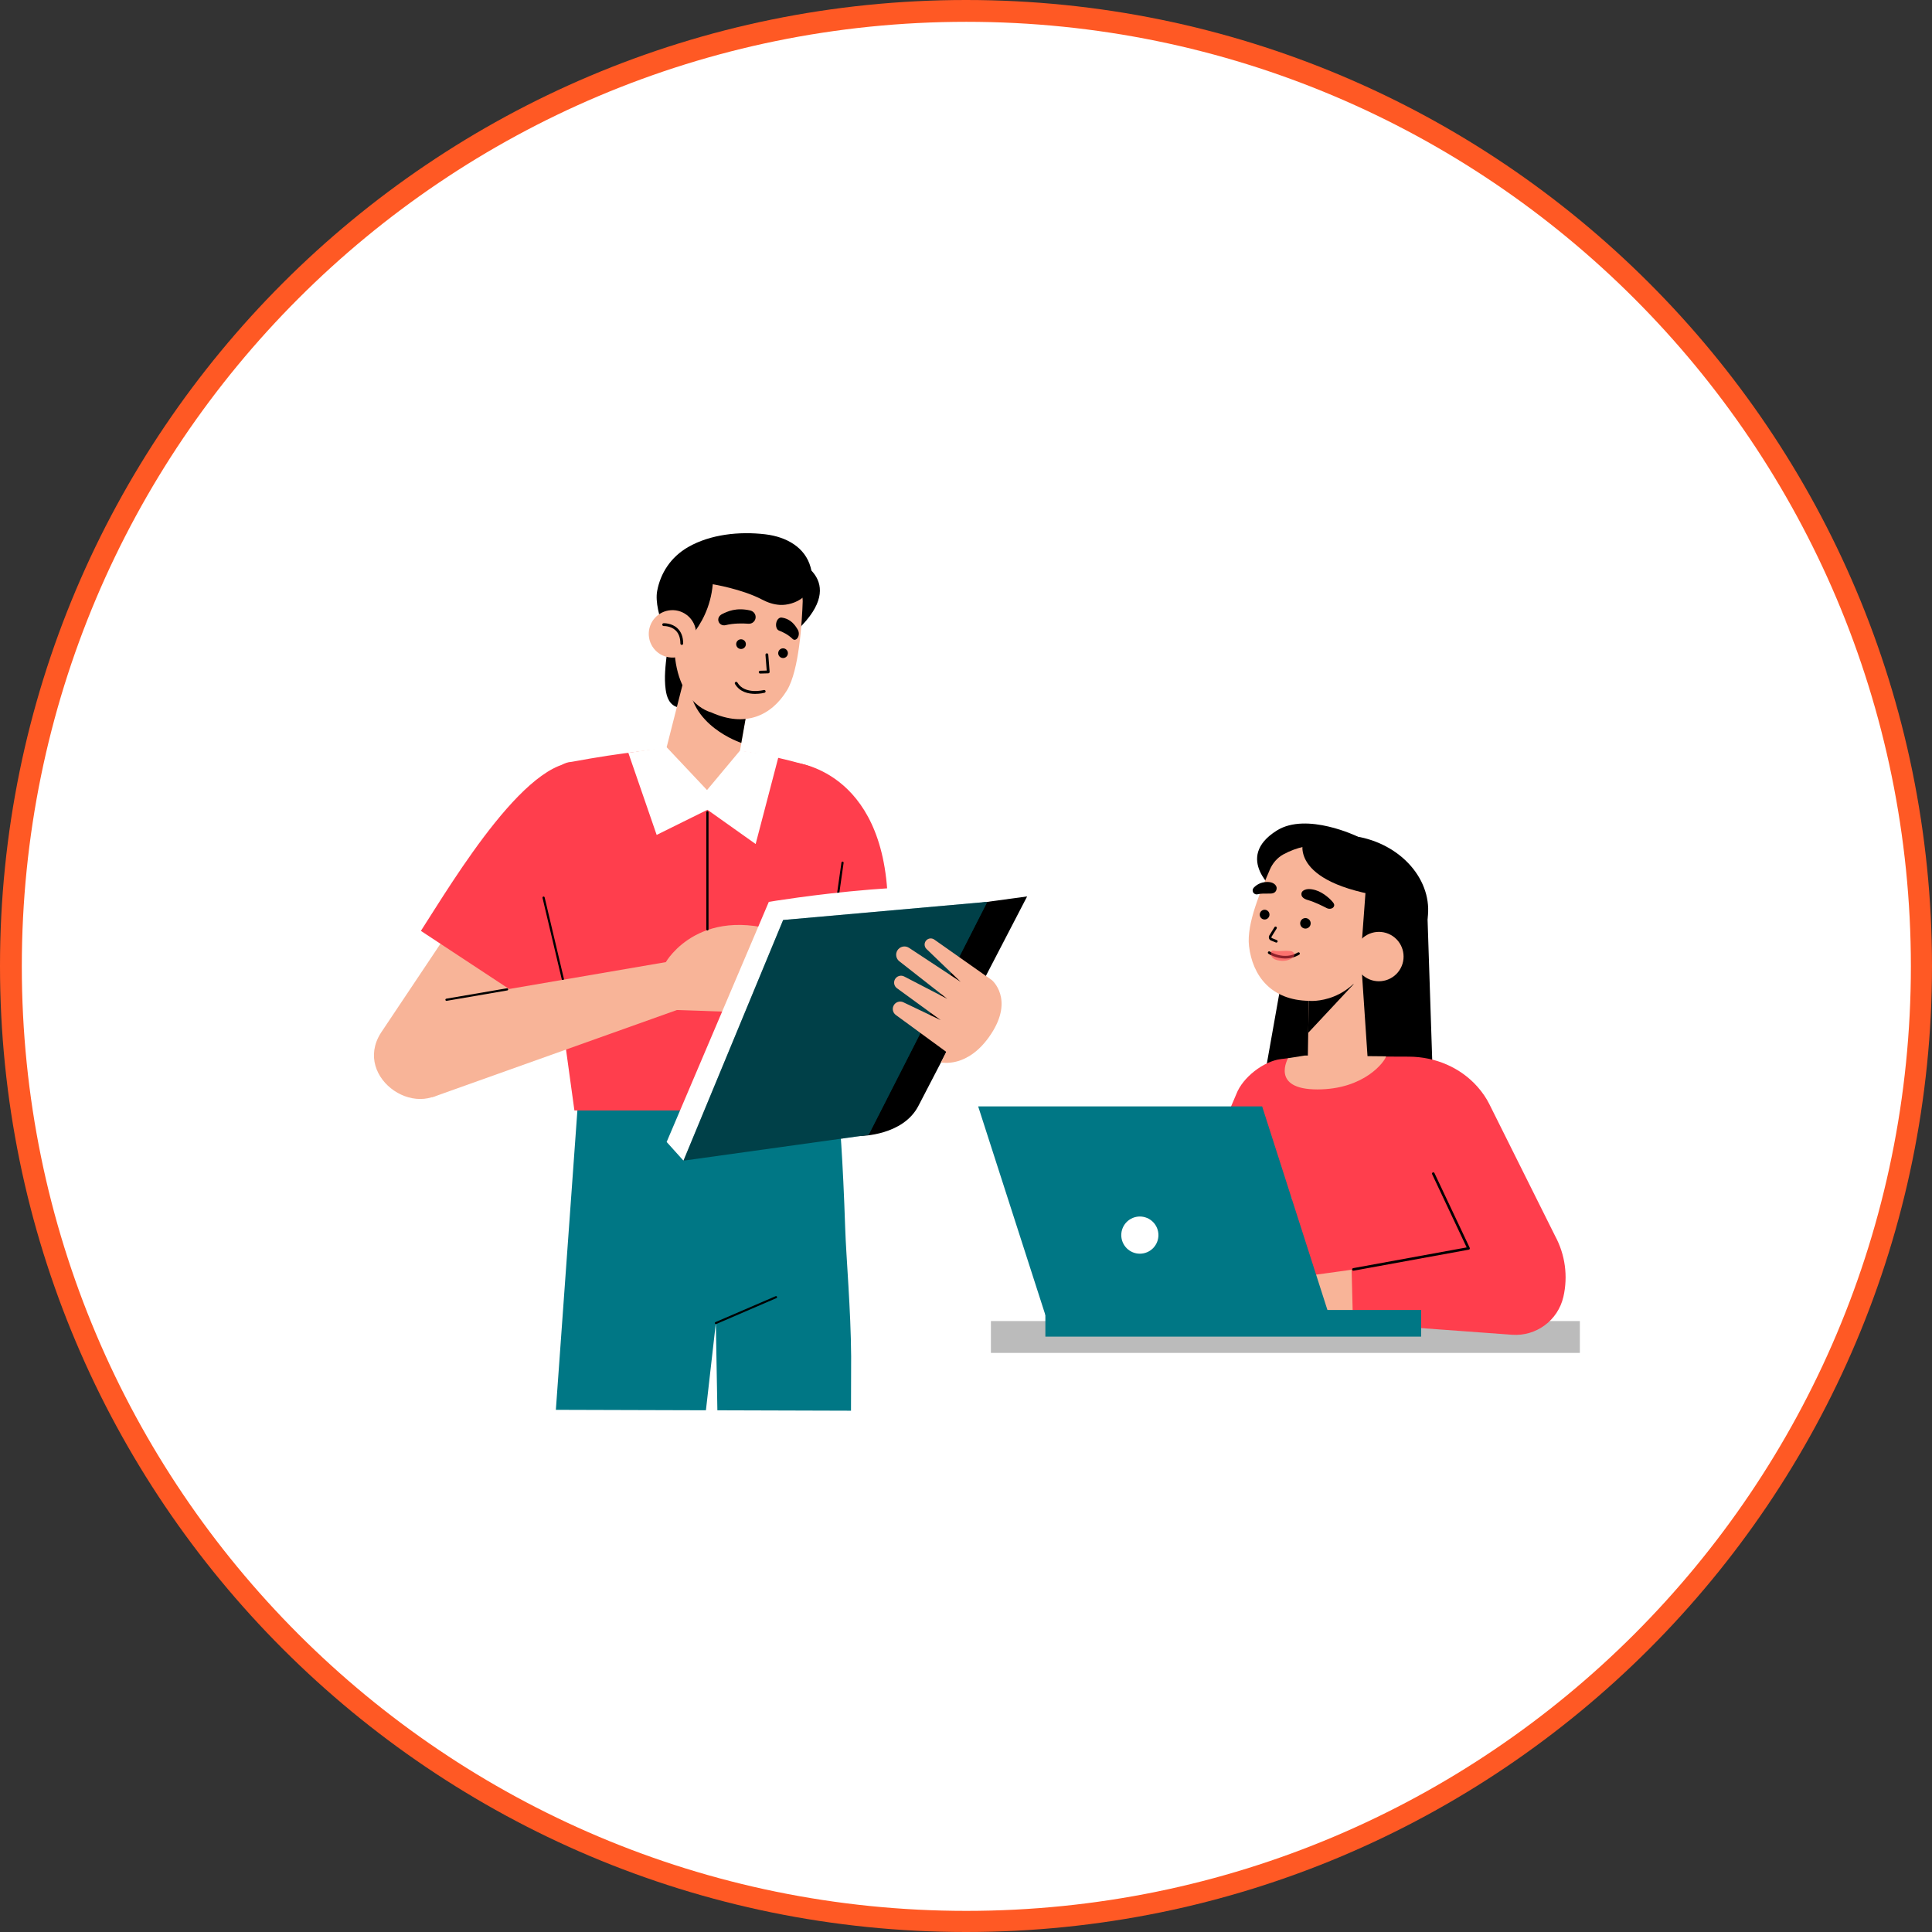 <svg xmlns="http://www.w3.org/2000/svg" xmlns:xlink="http://www.w3.org/1999/xlink" width="1080" viewBox="0 0 810 810" height="1080" preserveAspectRatio="xMidYMid meet"><rect x="0" y="0" width="810" height="810" fill="#333333" stroke="none"/><defs><clipPath id="50f426ed2e"><path d="M 9.145 9.145 L 801.145 9.145 L 801.145 801.145 L 9.145 801.145 Z M 9.145 9.145 " clip-rule="nonzero"></path></clipPath><clipPath id="bed7fdb8f2"><path d="M 233 449 L 357 449 L 357 591.449 L 233 591.449 Z M 233 449 " clip-rule="nonzero"></path></clipPath><clipPath id="9910949390"><path d="M 415 553 L 662.902 553 L 662.902 568 L 415 568 Z M 415 553 " clip-rule="nonzero"></path></clipPath></defs><path fill="#ff5924" d="M 405 0 C 181.324 0 0 181.324 0 405 C 0 628.676 181.324 810 405 810 C 628.676 810 810 628.676 810 405 C 810 181.324 628.676 0 405 0 " fill-opacity="1" fill-rule="nonzero"></path><g clip-path="url(#50f426ed2e)"><path fill="#ffffff" d="M 405.145 9.145 C 186.441 9.145 9.145 186.441 9.145 405.145 C 9.145 623.852 186.441 801.145 405.145 801.145 C 623.852 801.145 801.145 623.852 801.145 405.145 C 801.145 186.441 623.852 9.145 405.145 9.145 " fill-opacity="1" fill-rule="nonzero"></path></g><path fill="#000000" d="M 279.59 274.105 C 278.996 279.082 278.402 284.125 279.082 289.09 C 279.301 290.684 279.66 292.285 280.473 293.672 C 281.285 295.059 282.609 296.211 284.188 296.508 C 285.648 295.121 287.668 293.473 288.547 291.66 C 289.68 289.332 289.676 286.617 289.402 284.043 C 289.117 281.379 288.531 278.66 286.988 276.469 C 285.445 274.281 282.227 273.66 279.59 274.105 Z M 279.59 274.105 " fill-opacity="1" fill-rule="nonzero"></path><g clip-path="url(#bed7fdb8f2)"><path fill="#007785" d="M 356.844 568.641 C 356.711 549.055 354.766 527.266 354.359 515.094 C 352.371 455.879 349.176 449.641 349.176 449.641 L 289.93 455.301 L 242.395 461.105 L 233.047 591.078 L 295.961 591.266 L 300.121 554.703 L 300.766 591.277 L 356.785 591.445 Z M 356.844 568.641 " fill-opacity="1" fill-rule="nonzero"></path></g><path fill="#000000" d="M 300.121 555.133 C 299.953 555.133 299.797 555.039 299.727 554.875 C 299.633 554.656 299.73 554.402 299.949 554.309 L 325.188 543.438 C 325.406 543.344 325.66 543.441 325.754 543.664 C 325.848 543.883 325.746 544.133 325.527 544.227 L 300.293 555.102 C 300.234 555.125 300.18 555.133 300.121 555.133 Z M 300.121 555.133 " fill-opacity="1" fill-rule="nonzero"></path><g clip-path="url(#9910949390)"><path fill="#ffffff" d="M 415.445 553.855 L 662.363 553.855 L 662.363 567.211 L 415.445 567.211 Z M 415.445 553.855 " fill-opacity="1" fill-rule="nonzero"></path><path fill="#000000" d="M 415.445 553.855 L 662.363 553.855 L 662.363 567.211 L 415.445 567.211 Z M 415.445 553.855 " fill-opacity="0.267" fill-rule="nonzero"></path></g><path fill="#000000" d="M 545.156 366.902 L 530.211 451.09 L 600.91 457.879 L 598.367 381.012 Z M 545.156 366.902 " fill-opacity="1" fill-rule="nonzero"></path><path fill="#f8b498" d="M 570.227 396.531 L 573.734 448.762 L 548.215 449.285 L 548.77 414.852 Z M 570.227 396.531 " fill-opacity="1" fill-rule="nonzero"></path><path fill="#ff3e4d" d="M 540.027 443.66 L 537.02 444.023 C 529.738 444.906 520.973 451.77 518.367 458.629 L 498.73 504.734 L 506.938 470.504 L 482.484 465.57 L 472.66 512.52 C 470.672 519.535 470.324 526.918 471.641 534.094 C 473.062 541.824 479.723 547.48 487.574 547.625 C 496.465 547.789 504.781 543.23 509.43 535.645 L 525.184 509.957 L 542.879 552.938 L 633.922 559.602 C 644.043 560.344 653.191 553.582 655.461 543.684 C 657.438 535.07 656.215 526.031 652.023 518.254 L 624.387 462.863 C 623.133 460.352 621.469 457.93 619.5 455.695 C 612.262 447.48 601.641 443.051 590.691 443.008 L 576.629 442.953 Z M 540.027 443.66 " fill-opacity="1" fill-rule="nonzero"></path><path fill="#000000" d="M 534.895 373.773 C 534.895 373.773 516.945 359.723 535.312 348.203 C 547.855 340.336 569.254 350.766 569.254 350.766 Z M 534.895 373.773 " fill-opacity="1" fill-rule="nonzero"></path><path fill="#000000" d="M 570.262 350.977 C 571.371 351.207 572.469 351.48 573.551 351.801 C 574.637 352.117 575.707 352.48 576.754 352.887 C 577.805 353.293 578.836 353.742 579.84 354.23 C 580.848 354.719 581.824 355.25 582.777 355.816 C 583.727 356.387 584.648 356.988 585.535 357.629 C 586.422 358.273 587.273 358.945 588.09 359.656 C 588.906 360.363 589.68 361.102 590.418 361.871 C 591.152 362.637 591.844 363.434 592.492 364.254 C 593.141 365.074 593.742 365.918 594.297 366.781 C 594.855 367.648 595.359 368.531 595.816 369.434 C 596.273 370.336 596.68 371.254 597.031 372.184 C 597.387 373.113 597.688 374.055 597.934 375 C 598.18 375.949 598.371 376.906 598.512 377.863 C 598.648 378.82 598.734 379.781 598.762 380.738 C 598.789 381.699 598.762 382.652 598.68 383.602 C 598.598 384.555 598.461 385.496 598.27 386.426 C 598.078 387.359 597.832 388.277 597.531 389.184 C 597.23 390.09 596.879 390.977 596.473 391.848 C 596.07 392.715 595.613 393.562 595.109 394.391 C 594.602 395.215 594.051 396.016 593.449 396.789 C 592.844 397.562 592.199 398.305 591.508 399.02 C 590.812 399.734 590.082 400.418 589.305 401.062 C 588.527 401.711 587.715 402.324 586.863 402.898 C 586.012 403.477 585.125 404.012 584.203 404.508 C 583.285 405.008 582.336 405.461 581.355 405.879 C 580.375 406.293 579.371 406.664 578.344 406.992 C 577.312 407.32 576.266 407.602 575.195 407.84 C 574.129 408.078 573.043 408.27 571.945 408.414 C 570.848 408.559 569.742 408.656 568.625 408.711 C 567.508 408.762 566.383 408.766 565.258 408.723 C 564.133 408.68 563.012 408.59 561.887 408.457 C 560.766 408.32 559.648 408.137 558.539 407.906 C 557.43 407.68 556.332 407.406 555.25 407.086 C 554.164 406.766 553.094 406.406 552.043 406 C 550.996 405.594 549.965 405.145 548.961 404.656 C 547.953 404.164 546.977 403.637 546.023 403.07 C 545.074 402.5 544.152 401.895 543.266 401.254 C 542.379 400.613 541.527 399.938 540.711 399.23 C 539.895 398.523 539.121 397.785 538.383 397.016 C 537.648 396.246 536.957 395.453 536.309 394.633 C 535.66 393.812 535.059 392.969 534.504 392.102 C 533.945 391.238 533.441 390.352 532.984 389.449 C 532.527 388.547 532.121 387.633 531.77 386.703 C 531.414 385.773 531.113 384.832 530.867 383.883 C 530.621 382.934 530.43 381.98 530.289 381.023 C 530.152 380.062 530.066 379.105 530.039 378.145 C 530.012 377.188 530.039 376.234 530.121 375.281 C 530.203 374.332 530.34 373.391 530.531 372.457 C 530.723 371.527 530.969 370.609 531.27 369.703 C 531.57 368.797 531.922 367.91 532.328 367.039 C 532.73 366.168 533.188 365.32 533.691 364.496 C 534.199 363.672 534.75 362.871 535.352 362.098 C 535.957 361.324 536.602 360.578 537.293 359.863 C 537.988 359.152 538.719 358.469 539.496 357.82 C 540.273 357.172 541.086 356.562 541.938 355.984 C 542.789 355.41 543.676 354.875 544.598 354.375 C 545.516 353.879 546.465 353.422 547.445 353.008 C 548.426 352.594 549.43 352.223 550.457 351.895 C 551.488 351.566 552.535 351.285 553.605 351.047 C 554.672 350.809 555.758 350.617 556.855 350.473 C 557.953 350.324 559.059 350.227 560.176 350.176 C 561.293 350.125 562.414 350.121 563.543 350.16 C 564.668 350.203 565.789 350.293 566.914 350.43 C 568.035 350.566 569.152 350.75 570.262 350.977 Z M 570.262 350.977 " fill-opacity="1" fill-rule="nonzero"></path><path fill="#000000" d="M 548.77 414.852 L 567.574 412.566 L 548.48 433.008 Z M 548.77 414.852 " fill-opacity="1" fill-rule="nonzero"></path><path fill="#f8b498" d="M 576.125 399.055 C 567.562 421.539 548.828 419.609 548.828 419.609 C 532.91 419.367 525.141 409.129 523.652 396.648 C 522.508 387.051 528.898 372.828 532.332 364.715 C 533.488 361.977 535.453 359.625 538.07 358.199 C 560.484 345.988 589.773 363.23 576.125 399.055 Z M 576.125 399.055 " fill-opacity="1" fill-rule="nonzero"></path><path fill="#000000" d="M 534.91 395.145 L 532.773 394.273 C 532.062 393.918 531.762 393.07 532.121 392.277 L 534.324 388.723 C 534.48 388.469 534.812 388.391 535.07 388.547 C 535.32 388.707 535.398 389.039 535.242 389.293 L 533.074 392.781 C 532.988 392.98 533.07 393.211 533.223 393.289 L 535.32 394.141 C 535.598 394.254 535.73 394.57 535.617 394.848 C 535.531 395.059 535.328 395.184 535.117 395.184 C 535.047 395.184 534.977 395.172 534.91 395.145 Z M 534.91 395.145 " fill-opacity="1" fill-rule="nonzero"></path><path fill="#000000" d="M 549.508 387.109 C 549.508 387.402 549.453 387.684 549.34 387.953 C 549.227 388.223 549.07 388.461 548.863 388.668 C 548.656 388.875 548.418 389.035 548.148 389.145 C 547.879 389.258 547.598 389.312 547.305 389.312 C 547.016 389.312 546.734 389.258 546.465 389.145 C 546.195 389.035 545.957 388.875 545.75 388.668 C 545.543 388.461 545.383 388.223 545.273 387.953 C 545.16 387.684 545.105 387.402 545.105 387.109 C 545.105 386.816 545.16 386.535 545.273 386.266 C 545.383 385.996 545.543 385.758 545.75 385.551 C 545.957 385.344 546.195 385.188 546.465 385.074 C 546.734 384.961 547.016 384.906 547.305 384.906 C 547.598 384.906 547.879 384.961 548.148 385.074 C 548.418 385.188 548.656 385.344 548.863 385.551 C 549.07 385.758 549.227 385.996 549.34 386.266 C 549.453 386.535 549.508 386.816 549.508 387.109 Z M 549.508 387.109 " fill-opacity="1" fill-rule="nonzero"></path><path fill="#000000" d="M 530.535 381.445 C 529.422 381.258 528.371 382.008 528.184 383.121 C 528 384.234 528.746 385.289 529.859 385.477 C 530.973 385.664 532.023 384.91 532.211 383.797 C 532.398 382.684 531.648 381.633 530.535 381.445 Z M 530.535 381.445 " fill-opacity="1" fill-rule="nonzero"></path><path fill="#000000" d="M 531.793 399.852 C 531.543 399.684 531.473 399.352 531.637 399.102 C 531.801 398.852 532.137 398.785 532.387 398.945 C 532.445 398.98 538.297 402.738 544.145 399.332 C 544.406 399.184 544.734 399.27 544.887 399.527 C 545.035 399.785 544.949 400.117 544.688 400.27 C 542.648 401.457 540.629 401.867 538.816 401.867 C 534.914 401.863 531.969 399.965 531.793 399.852 Z M 531.793 399.852 " fill-opacity="1" fill-rule="nonzero"></path><path fill="#000000" d="M 531.203 369.77 C 528.32 369.797 526.508 371.234 525.609 372.207 C 525.164 372.688 525.059 373.383 525.324 373.98 C 525.648 374.719 526.457 375.121 527.246 374.93 C 528.633 374.586 530.133 374.629 532.504 374.637 C 535.625 374.648 535.227 372.07 535.227 372.07 C 535.227 372.07 534.914 369.734 531.203 369.77 Z M 531.203 369.77 " fill-opacity="1" fill-rule="nonzero"></path><path fill="#000000" d="M 551.551 373.199 C 555.094 374.242 558.359 377.477 559.145 378.715 C 559.531 379.324 559.43 380.023 558.91 380.496 C 558.266 381.082 557.133 381.18 556.23 380.719 C 554.641 379.906 551.27 378.184 548.352 377.359 C 544.504 376.27 545.848 373.965 545.848 373.965 C 545.848 373.965 547.004 371.859 551.551 373.199 Z M 551.551 373.199 " fill-opacity="1" fill-rule="nonzero"></path><path fill="#000000" d="M 586.566 376.719 C 539.559 371.473 546.371 352.766 546.371 352.766 C 593.82 350.195 586.566 376.719 586.566 376.719 Z M 586.566 376.719 " fill-opacity="1" fill-rule="nonzero"></path><path fill="#000000" d="M 595.82 383.871 L 570.672 398.875 L 572.777 370.34 Z M 595.82 383.871 " fill-opacity="1" fill-rule="nonzero"></path><path fill="#f8b498" d="M 583.051 391.945 C 578.027 389.219 571.746 391.078 569.02 396.105 C 566.297 401.129 568.156 407.418 573.176 410.145 C 578.195 412.871 584.477 411.008 587.203 405.984 C 589.93 400.961 588.07 394.676 583.051 391.945 Z M 583.051 391.945 " fill-opacity="1" fill-rule="nonzero"></path><path fill="#f8b498" d="M 573.957 402.625 C 576.898 395.32 583.293 399.027 583.293 399.027 " fill-opacity="1" fill-rule="nonzero"></path><path fill="#f8b498" d="M 552.309 456.746 C 532.48 456.746 540.031 443.66 540.031 443.66 L 547.055 442.539 L 581.121 442.867 C 580.664 444.941 572.137 456.746 552.309 456.746 Z M 552.309 456.746 " fill-opacity="1" fill-rule="nonzero"></path><path fill="#f8b498" d="M 566.672 532.344 L 541.117 535.875 L 541.582 548.652 L 567.227 553.93 C 567.227 553.93 566.777 536.746 566.672 532.344 Z M 566.672 532.344 " fill-opacity="1" fill-rule="nonzero"></path><path fill="#000000" d="M 524.672 510.141 C 524.633 510.035 520.93 499.527 522.988 487.793 C 525.027 476.164 526.75 470.926 526.77 470.871 C 526.863 470.59 527.172 470.434 527.453 470.531 C 527.734 470.625 527.891 470.93 527.797 471.215 C 527.777 471.266 526.078 476.445 524.055 487.984 C 522.047 499.426 525.656 509.676 525.691 509.777 C 525.793 510.059 525.648 510.367 525.367 510.469 C 525.305 510.488 525.242 510.5 525.184 510.5 C 524.957 510.5 524.75 510.363 524.672 510.141 Z M 524.672 510.141 " fill-opacity="1" fill-rule="nonzero"></path><path fill="#000000" d="M 534.562 507.309 L 536.609 503.27 L 541.027 505.418 L 539.07 509.469 Z M 534.562 507.309 " fill-opacity="1" fill-rule="nonzero"></path><path fill="#000000" d="M 513.129 556.902 L 512.457 559.426 C 512.312 559.965 512.711 560.129 513.035 559.66 L 514.543 557.473 C 514.309 556.852 513.762 556.598 513.129 556.902 Z M 513.129 556.902 " fill-opacity="1" fill-rule="nonzero"></path><path fill="#007785" d="M 534.734 506.926 L 536.996 508.016 L 539.25 509.086 L 520.227 549.641 L 520.125 549.855 L 520.086 549.836 L 514.402 557.762 C 514.152 557.18 513.605 556.938 512.992 557.184 L 515.27 547.859 L 515.207 547.828 L 515.344 547.539 Z M 534.734 506.926 " fill-opacity="1" fill-rule="nonzero"></path><path fill="#f8b498" d="M 536.422 503.664 L 536.941 502.637 C 537.66 501.219 539.215 500.551 540.418 501.152 C 541.582 501.734 541.992 503.297 541.352 504.695 L 540.848 505.797 Z M 536.422 503.664 " fill-opacity="1" fill-rule="nonzero"></path><path fill="#f8b498" d="M 501.809 555.598 C 502.855 555.992 504.016 555.781 504.84 555.047 L 512.062 548.57 C 515.406 545.574 520.699 543.484 524.98 545.664 C 526.301 546.336 527.375 547.445 528.57 548.312 C 531.605 550.516 535.273 550.293 538.773 549.488 C 541.242 548.922 543.605 547.906 545.727 546.523 C 546.371 546.109 546.996 545.656 547.586 545.164 C 547.68 545.09 548.207 544.742 548.211 544.609 C 548.211 544.605 548.602 535.453 548.602 535.453 L 521.84 535.051 C 516.859 534.977 512.137 537.098 508.891 540.875 L 500.508 550.617 C 499.113 552.242 499.789 554.828 501.809 555.598 Z M 501.809 555.598 " fill-opacity="1" fill-rule="nonzero"></path><path fill="#000000" d="M 566.902 532.301 C 566.848 532.008 567.043 531.727 567.34 531.672 L 614.91 522.988 L 600.422 492.281 C 600.293 492.012 600.41 491.688 600.68 491.559 C 600.953 491.434 601.273 491.547 601.402 491.82 L 616.191 523.164 C 616.262 523.316 616.258 523.492 616.184 523.645 C 616.105 523.793 615.965 523.898 615.797 523.93 L 567.535 532.738 C 567.5 532.746 567.469 532.75 567.438 532.75 C 567.18 532.746 566.949 532.562 566.902 532.301 Z M 566.902 532.301 " fill-opacity="1" fill-rule="nonzero"></path><path fill="#007785" d="M 410.105 463.871 L 529.168 463.871 L 557.211 551.336 L 438.277 551.336 Z M 410.105 463.871 " fill-opacity="1" fill-rule="nonzero"></path><path fill="#007785" d="M 438.277 549.219 L 595.82 549.219 L 595.82 560.383 L 438.277 560.383 Z M 438.277 549.219 " fill-opacity="1" fill-rule="nonzero"></path><path fill="#ffffff" d="M 485.676 517.824 C 485.676 518.336 485.625 518.844 485.523 519.344 C 485.426 519.848 485.277 520.332 485.082 520.805 C 484.887 521.277 484.645 521.727 484.363 522.152 C 484.078 522.578 483.754 522.973 483.395 523.336 C 483.031 523.695 482.637 524.02 482.211 524.305 C 481.789 524.59 481.34 524.828 480.867 525.023 C 480.395 525.219 479.906 525.367 479.406 525.469 C 478.902 525.566 478.398 525.617 477.887 525.617 C 477.375 525.617 476.867 525.566 476.367 525.469 C 475.863 525.367 475.379 525.219 474.906 525.023 C 474.434 524.828 473.984 524.59 473.559 524.305 C 473.133 524.02 472.742 523.695 472.379 523.336 C 472.016 522.973 471.695 522.578 471.41 522.152 C 471.125 521.727 470.887 521.277 470.691 520.805 C 470.496 520.332 470.348 519.848 470.246 519.344 C 470.148 518.844 470.098 518.336 470.098 517.824 C 470.098 517.312 470.148 516.805 470.246 516.305 C 470.348 515.801 470.496 515.312 470.691 514.84 C 470.887 514.367 471.125 513.918 471.41 513.492 C 471.695 513.066 472.016 512.676 472.379 512.312 C 472.742 511.949 473.133 511.629 473.559 511.344 C 473.984 511.059 474.434 510.816 474.906 510.621 C 475.379 510.426 475.863 510.277 476.367 510.18 C 476.867 510.078 477.375 510.027 477.887 510.027 C 478.398 510.027 478.902 510.078 479.406 510.18 C 479.906 510.277 480.395 510.426 480.867 510.621 C 481.34 510.816 481.789 511.059 482.211 511.344 C 482.637 511.629 483.031 511.949 483.395 512.312 C 483.754 512.676 484.078 513.066 484.363 513.492 C 484.645 513.918 484.887 514.367 485.082 514.84 C 485.277 515.312 485.426 515.801 485.523 516.305 C 485.625 516.805 485.676 517.312 485.676 517.824 Z M 485.676 517.824 " fill-opacity="1" fill-rule="nonzero"></path><path fill="#f8b498" d="M 249.082 374.281 C 249.082 374.281 189.793 453.48 189.793 453.477 C 176.629 471.762 147.516 452.109 159.691 433.035 L 194.516 380.938 Z M 249.082 374.281 " fill-opacity="1" fill-rule="nonzero"></path><path fill="#ff3e4d" d="M 229.539 425.242 L 176.461 390.277 C 189.691 369.793 223.195 313.031 245.18 320.27 C 304.945 343.75 239.379 409.062 229.539 425.242 Z M 229.539 425.242 " fill-opacity="1" fill-rule="nonzero"></path><path fill="#ff3e4d" d="M 346.113 384.137 L 372.223 378.113 C 370.691 322.125 332.652 319.637 332.652 319.637 Z M 346.113 384.137 " fill-opacity="1" fill-rule="nonzero"></path><path fill="#ff3e4d" d="M 225.723 355.922 L 240.824 465.57 L 334.684 465.57 C 343.164 428.535 373.758 330.902 337.629 320.645 C 305.707 311.582 282.184 311.578 239.668 319.402 C 226.367 320.215 229.621 347.109 225.723 355.922 Z M 225.723 355.922 " fill-opacity="1" fill-rule="nonzero"></path><path fill="#000000" d="M 237.578 419.262 L 227.453 376.441 C 227.398 376.195 227.551 375.949 227.793 375.891 C 228.043 375.836 228.285 375.988 228.344 376.23 L 238.469 419.051 C 238.523 419.297 238.371 419.543 238.129 419.602 C 238.094 419.609 238.059 419.613 238.023 419.613 C 237.816 419.613 237.629 419.473 237.578 419.262 Z M 237.578 419.262 " fill-opacity="1" fill-rule="nonzero"></path><path fill="#000000" d="M 347.074 404.961 C 346.828 404.922 346.652 404.691 346.688 404.441 L 352.781 361.625 C 352.82 361.375 353.031 361.195 353.301 361.234 C 353.551 361.273 353.723 361.504 353.688 361.754 L 347.594 404.574 C 347.559 404.801 347.363 404.965 347.141 404.965 C 347.121 404.965 347.098 404.965 347.074 404.961 Z M 347.074 404.961 " fill-opacity="1" fill-rule="nonzero"></path><path fill="#f8b498" d="M 283.785 423.457 L 317.641 424.613 L 332.652 392.668 C 293.934 377.195 279.164 403.371 279.164 403.371 Z M 283.785 423.457 " fill-opacity="1" fill-rule="nonzero"></path><path fill="#f8b498" d="M 285.453 422.859 L 181.223 460.043 L 175.141 421.223 L 281.527 402.965 Z M 285.453 422.859 " fill-opacity="1" fill-rule="nonzero"></path><path fill="#000000" d="M 186.742 419.23 C 186.699 418.984 186.867 418.746 187.113 418.703 L 212.539 414.34 C 212.805 414.301 213.023 414.469 213.066 414.715 C 213.105 414.965 212.941 415.199 212.691 415.242 L 187.266 419.605 C 187.238 419.609 187.215 419.613 187.191 419.613 C 186.973 419.613 186.777 419.457 186.742 419.23 Z M 186.742 419.23 " fill-opacity="1" fill-rule="nonzero"></path><path fill="#ffffff" d="M 430.633 375.832 C 399.195 365.164 322.332 378.113 322.332 378.113 L 279.496 478.773 L 286.547 486.613 Z M 430.633 375.832 " fill-opacity="1" fill-rule="nonzero"></path><path fill="#000000" d="M 385.059 463.625 C 378.602 476.164 360.863 476.246 360.863 476.246 L 409.996 378.645 L 430.629 375.832 Z M 385.059 463.625 " fill-opacity="1" fill-rule="nonzero"></path><path fill="#007785" d="M 364.172 475.789 L 286.547 486.613 L 328.336 385.715 L 413.922 378.109 Z M 364.172 475.789 " fill-opacity="1" fill-rule="nonzero"></path><path fill="#000000" d="M 364.172 475.789 L 286.547 486.613 L 328.336 385.715 L 413.922 378.109 Z M 364.172 475.789 " fill-opacity="0.459" fill-rule="nonzero"></path><path fill="#ffffff" d="M 391.559 373.434 L 410.695 329.449 L 420.559 329.449 L 430.629 375.832 Z M 391.559 373.434 " fill-opacity="1" fill-rule="nonzero"></path><path fill="#f8b498" d="M 396.715 440.992 L 375.578 425.527 C 374.332 424.617 373.945 422.93 374.664 421.566 C 375.445 420.094 377.246 419.5 378.746 420.215 L 394.422 427.703 L 376.051 414.316 C 374.906 413.48 374.531 411.949 375.16 410.68 C 375.879 409.23 377.648 408.648 379.09 409.395 L 397.133 418.754 L 377.051 403.02 C 375.672 401.941 375.312 400 376.211 398.496 C 377.227 396.801 379.453 396.289 381.105 397.379 L 402.77 411.648 L 388.434 397.863 C 387.387 396.855 387.383 395.176 388.43 394.164 C 389.312 393.305 390.684 393.199 391.691 393.906 L 415.852 410.918 C 415.852 410.918 425.195 418.734 415.551 433.457 C 405.906 448.184 394.516 445.402 394.516 445.402 Z M 396.715 440.992 " fill-opacity="1" fill-rule="nonzero"></path><path fill="#000000" d="M 334.449 263.961 C 356.34 242.898 332.711 234.266 332.711 234.266 Z M 334.449 263.961 " fill-opacity="1" fill-rule="nonzero"></path><path fill="#f8b498" d="M 290.801 268.82 L 277.328 321.797 L 308.82 322.824 L 313.906 293.695 Z M 290.801 268.82 " fill-opacity="1" fill-rule="nonzero"></path><path fill="#000000" d="M 313.371 296.949 L 288.945 284.398 C 288.223 304.145 310.797 311.461 310.797 311.461 Z M 313.371 296.949 " fill-opacity="1" fill-rule="nonzero"></path><path fill="#f8b498" d="M 282.707 266.758 C 281.723 294.961 298.098 298.637 298.098 298.637 C 312.41 305.152 323.402 300.09 329.93 289.453 C 335.062 281.094 336.266 260.453 336.543 252 C 336.629 249.473 334.363 241.969 332.922 239.891 C 318.23 218.684 284.172 224.719 282.707 266.758 Z M 282.707 266.758 " fill-opacity="1" fill-rule="nonzero"></path><path fill="#000000" d="M 328.254 271.816 C 329.379 271.793 330.309 272.684 330.336 273.805 C 330.359 274.93 329.469 275.863 328.348 275.887 C 327.227 275.91 326.293 275.02 326.266 273.898 C 326.242 272.773 327.133 271.844 328.254 271.816 Z M 328.254 271.816 " fill-opacity="1" fill-rule="nonzero"></path><path fill="#000000" d="M 310.637 268.023 C 311.758 267.996 312.691 268.887 312.715 270.012 C 312.742 271.137 311.852 272.066 310.727 272.094 C 309.605 272.117 308.672 271.227 308.648 270.105 C 308.621 268.98 309.512 268.051 310.637 268.023 Z M 310.637 268.023 " fill-opacity="1" fill-rule="nonzero"></path><path fill="#000000" d="M 318.121 281.82 C 318.113 281.492 318.367 281.223 318.695 281.215 L 321.445 281.137 L 320.926 274.551 C 320.898 274.227 321.141 273.941 321.465 273.914 C 321.785 273.867 322.07 274.133 322.098 274.457 L 322.668 281.66 C 322.68 281.82 322.625 281.98 322.52 282.102 C 322.41 282.219 322.258 282.293 322.098 282.297 L 318.723 282.391 C 318.719 282.391 318.711 282.391 318.707 282.391 C 318.387 282.391 318.125 282.137 318.121 281.82 Z M 318.121 281.82 " fill-opacity="1" fill-rule="nonzero"></path><path fill="#000000" d="M 314.492 255.934 C 308.68 254.613 305.031 256.309 302.711 257.48 C 301.578 258.051 300.871 259.203 301.215 260.422 C 301.578 261.699 302.883 262.418 304.172 262.105 C 307.633 261.273 311.293 261.312 313.793 261.504 C 315.449 261.633 316.844 260.305 316.805 258.641 C 316.773 257.301 315.797 256.23 314.492 255.934 Z M 314.492 255.934 " fill-opacity="1" fill-rule="nonzero"></path><path fill="#000000" d="M 327.699 258.926 C 331.605 259.453 333.359 262.152 334.453 263.961 C 334.984 264.844 335.098 266.137 334.551 267.18 C 333.98 268.27 332.988 268.547 332.289 267.863 C 330.41 266.027 328.168 264.953 326.594 264.371 C 325.547 263.984 325.066 262.312 325.543 260.762 C 325.93 259.516 326.824 258.809 327.699 258.926 Z M 327.699 258.926 " fill-opacity="1" fill-rule="nonzero"></path><path fill="#000000" d="M 275.516 247.793 C 276.906 240.277 281.25 233.52 288.535 229.344 C 297.867 223.996 309.992 222.727 320.836 224.008 C 329.91 225.082 337.582 229.582 339.84 237.797 C 343.211 250.047 332.484 253.895 327.086 253.613 C 324.379 253.473 321.816 252.598 319.484 251.367 C 311.094 246.941 298.832 244.941 298.832 244.941 C 297.109 264.219 282.543 273.395 282.543 273.395 C 282.543 273.395 273.844 256.852 275.516 247.793 Z M 275.516 247.793 " fill-opacity="1" fill-rule="nonzero"></path><path fill="#f8b498" d="M 281.332 255.824 C 286.809 255.496 291.512 259.672 291.844 265.152 C 292.172 270.633 288 275.34 282.523 275.672 C 277.047 276 272.34 271.824 272.012 266.344 C 271.684 260.863 275.855 256.152 281.332 255.824 Z M 281.332 255.824 " fill-opacity="1" fill-rule="nonzero"></path><path fill="#000000" d="M 285.25 269.785 C 285.242 267.406 284.574 265.562 283.262 264.309 C 281.238 262.367 278.281 262.469 278.27 262.469 C 277.984 262.488 277.668 262.234 277.656 261.906 C 277.641 261.582 277.895 261.309 278.219 261.293 C 278.352 261.281 281.676 261.168 284.066 263.449 C 285.625 264.934 286.418 267.066 286.426 269.785 C 286.426 270.113 286.16 270.379 285.836 270.379 C 285.512 270.379 285.25 270.113 285.25 269.785 Z M 285.25 269.785 " fill-opacity="1" fill-rule="nonzero"></path><path fill="#f8b498" d="M 324.637 319.469 C 324.637 319.469 316.586 338.496 295.617 337.555 C 274.645 336.609 266.566 315.234 266.566 315.234 C 298.914 309.922 324.637 319.469 324.637 319.469 Z M 324.637 319.469 " fill-opacity="1" fill-rule="nonzero"></path><path fill="#000000" d="M 308.137 286.742 C 307.973 286.461 308.066 286.102 308.348 285.938 C 308.629 285.773 308.988 285.867 309.152 286.148 C 312.203 291.359 320.16 289.324 320.238 289.305 C 320.539 289.219 320.875 289.406 320.961 289.719 C 321.043 290.035 320.855 290.359 320.543 290.441 C 320.387 290.484 318.719 290.91 316.594 290.91 C 313.77 290.91 310.137 290.16 308.137 286.742 Z M 308.137 286.742 " fill-opacity="1" fill-rule="nonzero"></path><path fill="#ffffff" d="M 279.496 313.273 L 296.418 331.238 L 310.238 314.703 L 326.461 316.988 L 316.809 353.859 L 296.59 339.504 L 275.305 350.043 L 263.43 315.621 Z M 279.496 313.273 " fill-opacity="1" fill-rule="nonzero"></path><path fill="#000000" d="M 296.59 390.094 C 296.332 390.094 296.125 389.883 296.125 389.625 L 296.125 340.547 C 296.125 340.289 296.332 340.082 296.59 340.082 C 296.848 340.082 297.055 340.289 297.055 340.547 L 297.055 389.625 C 297.055 389.883 296.848 390.094 296.59 390.094 Z M 296.59 390.094 " fill-opacity="1" fill-rule="nonzero"></path><path fill="#ff3e4d" d="M 533.234 401.195 C 533.82 402.043 534.793 402.41 535.723 402.613 C 537.773 403.062 540.012 402.914 541.789 401.656 C 542.195 401.371 542.602 400.977 542.664 400.438 C 542.73 399.91 542.434 399.395 542.043 399.113 C 541.652 398.836 541.18 398.746 540.719 398.695 C 538.809 398.484 536.895 398.836 534.984 398.719 C 534.348 398.68 533.492 398.242 533.043 398.832 C 532.578 399.438 532.852 400.645 533.234 401.195 Z M 533.234 401.195 " fill-opacity="0.557" fill-rule="nonzero"></path></svg>